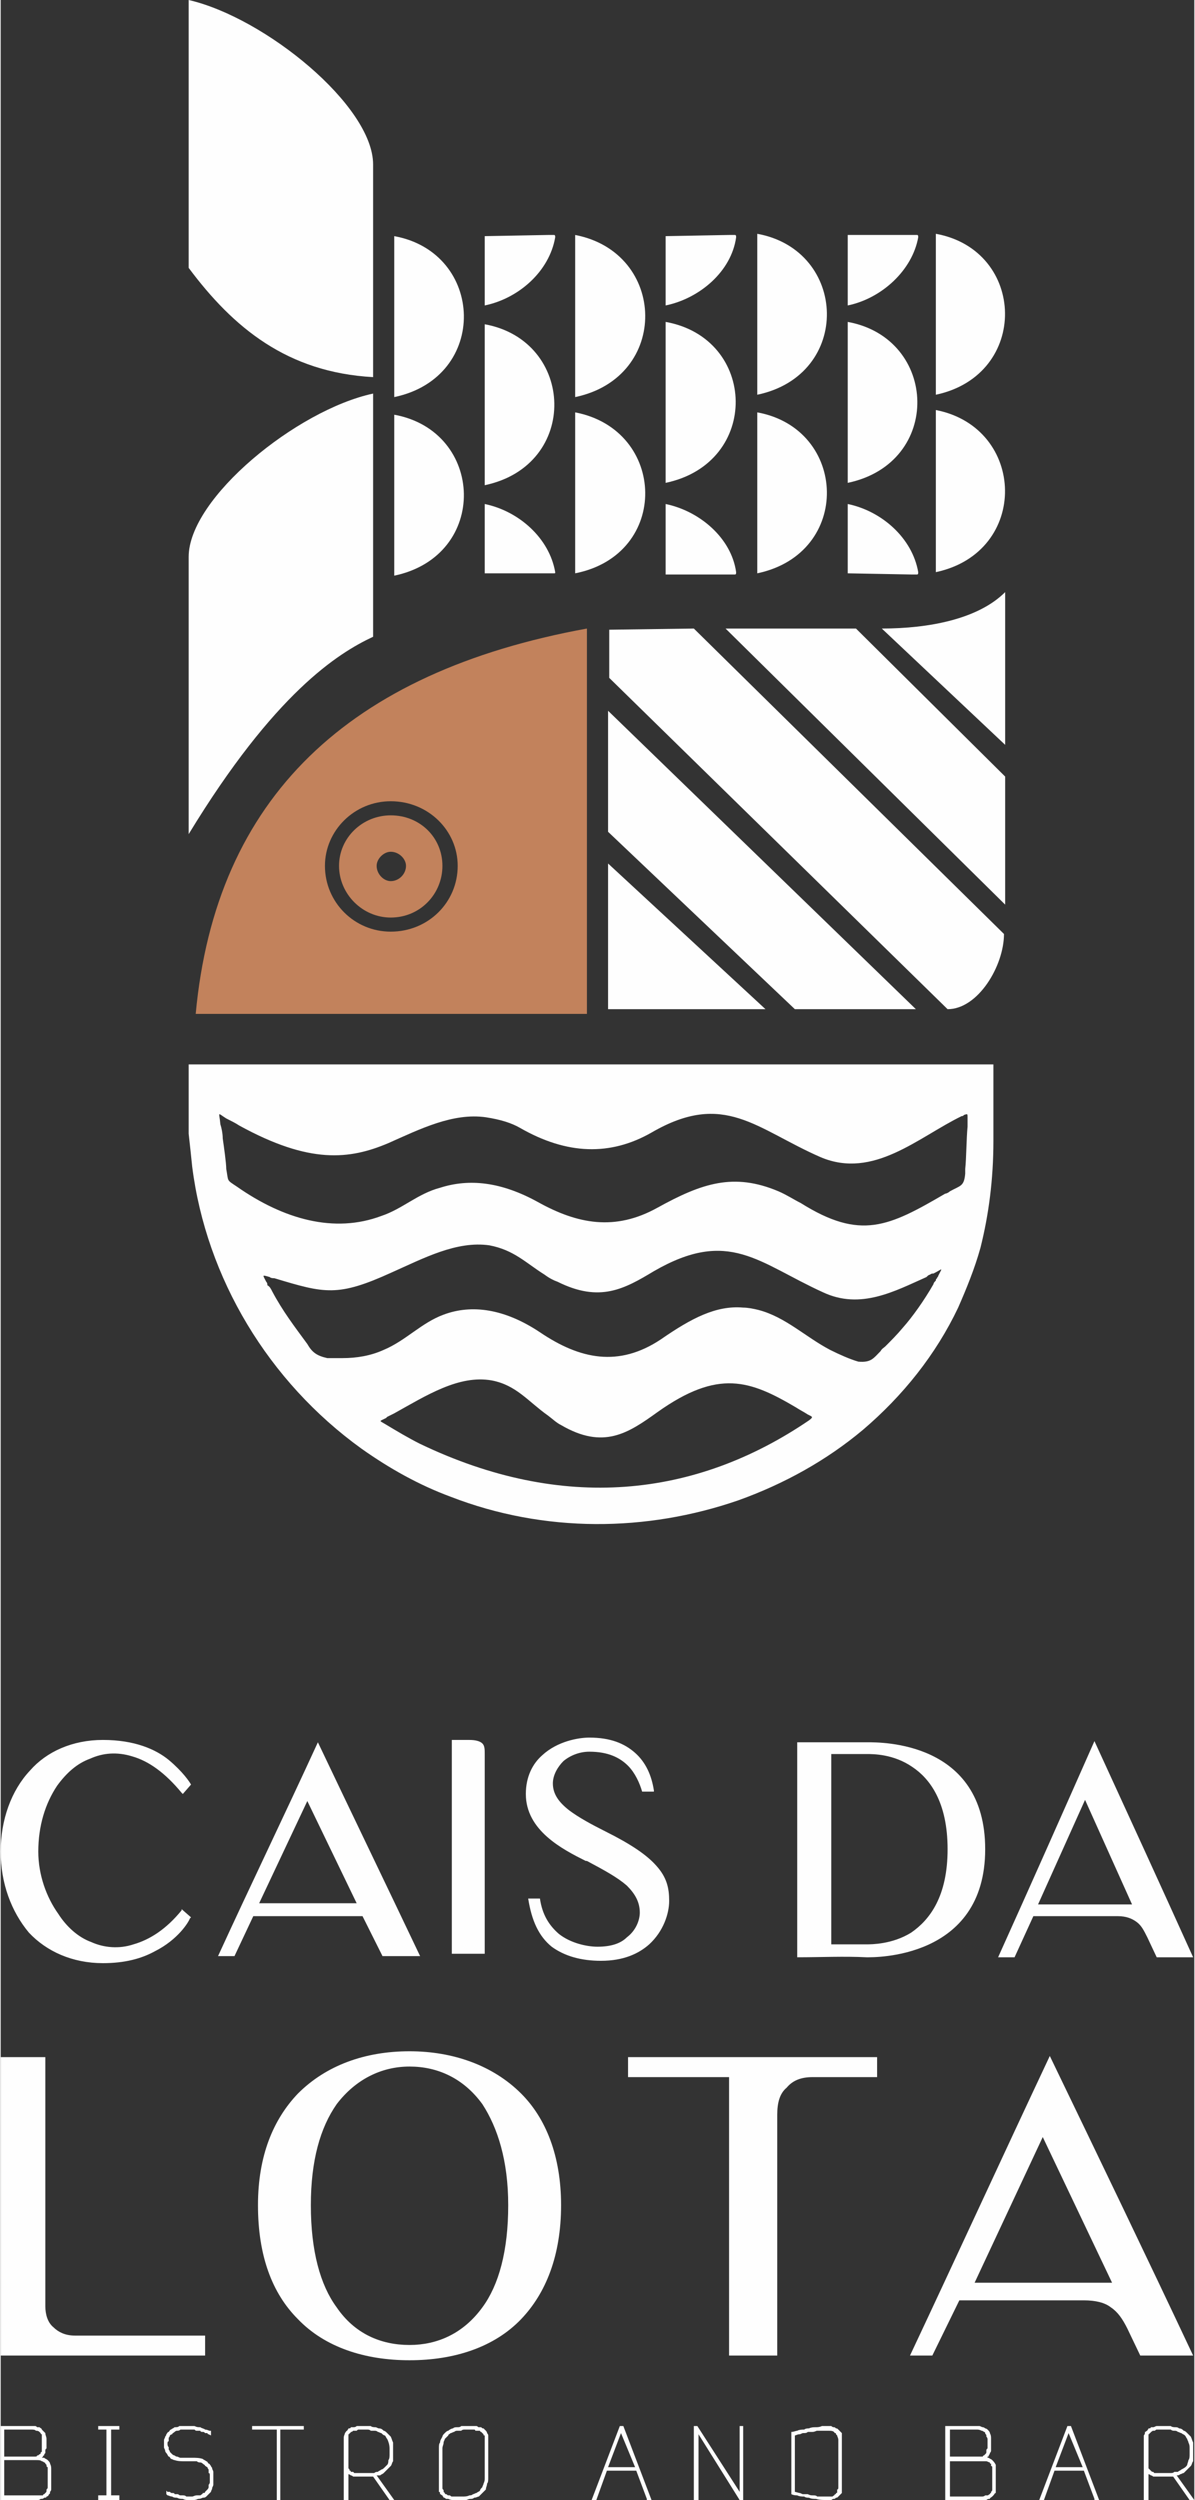 <?xml version="1.0" encoding="UTF-8"?> <svg xmlns="http://www.w3.org/2000/svg" xmlns:xlink="http://www.w3.org/1999/xlink" xmlns:xodm="http://www.corel.com/coreldraw/odm/2003" xml:space="preserve" width="239px" height="500px" version="1.1" shape-rendering="geometricPrecision" text-rendering="geometricPrecision" image-rendering="optimizeQuality" fill-rule="evenodd" clip-rule="evenodd" viewBox="0 0 10.16 21.28"><rect x="0" y="0" width="10.16" height="21.28" fill="#333333" stroke="none"/> <g id="Camada_x0020_1">  <path fill="#C2825C" d="M4.99 5.35c-2.03,0.37 -3.16,1.44 -3.33,3.28l3.33 0 0 -3.28zm-1.67 2.58c0.32,0 0.57,-0.25 0.57,-0.56 0,-0.3 -0.25,-0.55 -0.57,-0.55 -0.31,0 -0.56,0.25 -0.56,0.55 0,0.31 0.25,0.56 0.56,0.56zm0 -0.12c0.25,0 0.44,-0.2 0.44,-0.44 0,-0.24 -0.19,-0.43 -0.44,-0.43 -0.24,0 -0.44,0.19 -0.44,0.43 0,0.24 0.2,0.44 0.44,0.44zm0 -0.31c0.07,0 0.13,-0.06 0.13,-0.13 0,-0.06 -0.06,-0.12 -0.13,-0.12 -0.06,0 -0.12,0.06 -0.12,0.12 0,0.07 0.06,0.13 0.12,0.13z"></path> <path fill="#FEFEFE" d="M5.18 5.36l0.72 -0.01 2.64 2.6c0,0.27 -0.22,0.64 -0.48,0.64l-2.88 -2.82 0 -0.41z"></path> <polygon fill="#FEFEFE" points="7.28,5.35 6.17,5.35 8.55,7.7 8.55,6.61 "></polygon> <polygon fill="#FEFEFE" points="5.17,7.08 5.17,6.05 7.79,8.59 6.76,8.59 "></polygon> <polygon fill="#FEFEFE" points="5.17,8.59 6.51,8.59 5.17,7.35 "></polygon> <path fill="#FEFEFE" d="M8.55 5.04c-0.23,0.23 -0.65,0.31 -1.05,0.31l1.05 0.99 0 -1.3z"></path> <g id="_2676195456288"> <path fill="#FEFEFE" d="M3.17 1.4l0 1.81c-0.73,-0.04 -1.19,-0.42 -1.57,-0.93l0 -2.28c0.65,0.15 1.57,0.9 1.57,1.4z"></path> <path fill="#FEFEFE" d="M1.6 4.74l0 2.36c0.73,-1.2 1.27,-1.54 1.57,-1.68l0 -2.07c-0.65,0.14 -1.57,0.89 -1.57,1.39z"></path> </g> <g id="_2676195456960"> <path fill="#FEFEFE" d="M3.35 3.38l0 -1.37c0.77,0.14 0.81,1.2 0,1.37z"></path> <path fill="#FEFEFE" d="M3.35 4.9l0 -1.37c0.77,0.14 0.81,1.2 0,1.37z"></path> </g> <g id="_2676195457920"> <path fill="#FEFEFE" d="M6.44 3.36l0 -1.37c0.77,0.14 0.81,1.2 0,1.37z"></path> <path fill="#FEFEFE" d="M6.44 4.88l0 -1.37c0.77,0.14 0.81,1.2 0,1.37z"></path> </g> <g id="_2676195469680"> <path fill="#FEFEFE" d="M4.89 3.38l0 -1.38c0.78,0.15 0.81,1.21 0,1.38z"></path> <path fill="#FEFEFE" d="M4.89 4.88l0 -1.37c0.78,0.15 0.81,1.21 0,1.37z"></path> </g> <g id="_2676195473184"> <path fill="#FEFEFE" d="M7.96 3.36l0 -1.37c0.77,0.14 0.8,1.2 0,1.37z"></path> <path fill="#FEFEFE" d="M7.96 4.87l0 -1.38c0.77,0.15 0.8,1.21 0,1.38z"></path> </g> <g id="_2676195471888"> <path fill="#FEFEFE" d="M4.12 4.13l0 -1.37c0.77,0.14 0.81,1.2 0,1.37z"></path> <path fill="#FEFEFE" d="M4.12 2.6l0 -0.53 0 -0.04 0 -0.02 0.54 -0.01 0.05 0c0.01,0 0.01,0.01 0.01,0.02 -0.05,0.29 -0.31,0.52 -0.6,0.58z"></path> <path fill="#FEFEFE" d="M4.12 4.29l0 0.53 0 0.04 0 0.02 0.54 0 0.05 0c0.01,0 0.01,0 0.01,-0.01 -0.05,-0.29 -0.31,-0.52 -0.6,-0.58z"></path> </g> <g id="_2676195473040"> <path fill="#FEFEFE" d="M7.21 4.11l0 -1.37c0.77,0.14 0.81,1.2 0,1.37z"></path> <path fill="#FEFEFE" d="M7.21 2.6l0 -0.54 0 -0.03 0 -0.03 0.54 0 0.05 0c0.01,0 0.01,0.01 0.01,0.02 -0.05,0.28 -0.31,0.52 -0.6,0.58z"></path> <path fill="#FEFEFE" d="M7.21 4.29l0 0.53 0 0.04 0 0.02 0.54 0.01 0.05 0c0.01,0 0.01,-0.01 0.01,-0.02 -0.05,-0.29 -0.31,-0.52 -0.6,-0.58z"></path> </g> <g id="_2676195488928"> <path fill="#FEFEFE" d="M5.66 4.11l0 -1.37c0.78,0.14 0.81,1.2 0,1.37z"></path> <path fill="#FEFEFE" d="M5.66 2.6l0 -0.53 0 -0.04 0 -0.02 0.54 -0.01 0.05 0c0.01,0 0.01,0.01 0.01,0.02 -0.04,0.29 -0.31,0.52 -0.6,0.58z"></path> <path fill="#FEFEFE" d="M5.66 4.29l0 0.54 0 0.03 0 0.03 0.54 0 0.05 0c0.01,0 0.01,-0.01 0.01,-0.02 -0.04,-0.29 -0.31,-0.52 -0.6,-0.58z"></path> </g> <path fill="#FEFEFE" d="M6.45 11.15c-0.04,-0.01 -0.09,-0.02 -0.13,-0.02 -0.23,-0.02 -0.44,0.09 -0.7,0.27 -0.36,0.24 -0.69,0.17 -1.03,-0.06 -0.3,-0.2 -0.58,-0.24 -0.82,-0.15 -0.19,0.07 -0.32,0.22 -0.51,0.3 -0.11,0.05 -0.23,0.07 -0.35,0.07 -0.04,0 -0.08,0 -0.13,0 -0.09,-0.02 -0.13,-0.05 -0.17,-0.12 -0.11,-0.15 -0.21,-0.28 -0.3,-0.45 -0.01,-0.02 -0.02,-0.04 -0.04,-0.05 0,-0.01 0,-0.02 -0.01,-0.03 -0.03,-0.06 -0.04,-0.06 0.03,-0.04 0.01,0.01 0.03,0.01 0.04,0.01 0.43,0.13 0.54,0.16 1,-0.05 0.27,-0.12 0.55,-0.27 0.83,-0.23 0.21,0.04 0.31,0.15 0.47,0.25 0.04,0.03 0.08,0.05 0.11,0.06 0.36,0.18 0.57,0.06 0.82,-0.09 0.64,-0.37 0.89,-0.07 1.44,0.18 0.32,0.15 0.61,-0.01 0.88,-0.13 0.01,-0.01 0.02,-0.02 0.03,-0.02 0.01,-0.01 0.02,-0.01 0.03,-0.01 0.08,-0.04 0.08,-0.06 0.04,0.02 0,0.01 -0.01,0.01 -0.01,0.02 -0.01,0.01 -0.01,0.01 -0.01,0.02 -0.01,0.01 -0.02,0.02 -0.02,0.03 -0.08,0.14 -0.18,0.28 -0.26,0.37 -0.05,0.06 -0.1,0.11 -0.15,0.16 -0.01,0.01 -0.03,0.02 -0.04,0.04 -0.06,0.06 -0.08,0.1 -0.19,0.09 -0.07,-0.02 -0.16,-0.06 -0.24,-0.1 -0.21,-0.11 -0.38,-0.28 -0.61,-0.34zm0.32 0.83c-0.39,-0.23 -0.66,-0.33 -1.18,0.04 -0.25,0.18 -0.46,0.32 -0.82,0.11 -0.04,-0.02 -0.07,-0.05 -0.11,-0.08 -0.17,-0.12 -0.27,-0.26 -0.48,-0.3 -0.28,-0.05 -0.56,0.13 -0.83,0.28 -0.02,0.01 -0.04,0.02 -0.06,0.03 0,0 0,0 -0.01,0.01 -0.06,0.03 -0.06,0.02 -0.01,0.05 0.1,0.06 0.2,0.12 0.3,0.17 1.21,0.58 2.34,0.46 3.31,-0.2 0.04,-0.03 0.03,-0.03 -0.01,-0.05 -0.03,-0.02 -0.07,-0.04 -0.1,-0.06zm-4.76 -1.88c0.4,0.28 0.83,0.4 1.23,0.25 0.18,-0.06 0.31,-0.19 0.5,-0.24 0.25,-0.08 0.52,-0.05 0.83,0.12 0.34,0.19 0.66,0.25 1.02,0.05 0.38,-0.21 0.65,-0.3 1.03,-0.14 0.07,0.03 0.13,0.07 0.19,0.1 0.51,0.32 0.75,0.2 1.23,-0.08 0.01,0 0.03,-0.01 0.04,-0.02 0.09,-0.05 0.12,-0.04 0.13,-0.15 0,-0.02 0,-0.03 0,-0.04 0.01,-0.09 0.01,-0.26 0.02,-0.36 0,-0.02 0,-0.04 0,-0.06 0,0 0,-0.01 0,-0.02 0,-0.03 0,-0.03 -0.03,-0.02 -0.01,0.01 -0.01,0.01 -0.02,0.01 -0.37,0.18 -0.75,0.54 -1.2,0.35 -0.55,-0.24 -0.82,-0.57 -1.44,-0.21 -0.35,0.2 -0.72,0.19 -1.12,-0.04 -0.07,-0.04 -0.16,-0.07 -0.29,-0.09 -0.28,-0.04 -0.56,0.1 -0.83,0.22 -0.33,0.14 -0.67,0.18 -1.27,-0.15 -0.03,-0.02 -0.07,-0.04 -0.11,-0.06 -0.08,-0.05 -0.06,-0.06 -0.05,0.05 0.01,0.03 0.02,0.08 0.02,0.12 0.01,0.07 0.03,0.21 0.03,0.26 0.02,0.11 0,0.09 0.09,0.15zm6.44 -1.04l0 0.65c0,0.33 -0.04,0.63 -0.11,0.91 -0.05,0.18 -0.12,0.35 -0.19,0.51 -0.19,0.4 -0.47,0.75 -0.81,1.04 -0.31,0.26 -0.67,0.46 -1.06,0.6 -0.78,0.27 -1.65,0.28 -2.45,-0.03 -0.27,-0.1 -0.52,-0.24 -0.76,-0.41 -0.79,-0.57 -1.32,-1.45 -1.44,-2.4 -0.01,-0.1 -0.02,-0.19 -0.03,-0.28 0,-0.16 0,-0.32 0,-0.48l0 -0.11c2.02,0 4.58,0 6.85,0z"></path> <path fill="#FEFEFE" fill-rule="nonzero" d="M8.79 16.31l-0.16 0.35 -0.14 0c0.28,-0.62 0.55,-1.23 0.82,-1.84 0.28,0.61 0.56,1.22 0.84,1.84l-0.31 0 -0.08 -0.17c-0.03,-0.06 -0.05,-0.1 -0.09,-0.13 -0.04,-0.03 -0.09,-0.05 -0.16,-0.05l-0.72 0zm-7.66 0.24c0.14,-0.04 0.28,-0.13 0.41,-0.29l0 -0.01 0.08 0.07 -0.01 0.01c-0.01,0.03 -0.1,0.18 -0.3,0.28 -0.11,0.06 -0.25,0.1 -0.44,0.1 -0.26,0 -0.48,-0.1 -0.63,-0.26 -0.15,-0.18 -0.24,-0.42 -0.24,-0.69 0,-0.27 0.09,-0.52 0.25,-0.69 0.14,-0.16 0.36,-0.26 0.62,-0.26 0.27,0 0.45,0.08 0.56,0.17 0.12,0.1 0.18,0.19 0.19,0.21l0 0 -0.07 0.08 -0.01 -0.01c-0.14,-0.17 -0.28,-0.27 -0.42,-0.31 -0.13,-0.04 -0.25,-0.03 -0.36,0.02 -0.11,0.04 -0.2,0.12 -0.28,0.23 -0.1,0.15 -0.16,0.34 -0.16,0.56 0,0.2 0.07,0.39 0.17,0.53 0.07,0.11 0.17,0.2 0.28,0.24 0.11,0.05 0.24,0.06 0.36,0.02zm2.98 0.08l-0.27 0 0 -1.82 0.15 0c0.05,0 0.09,0.01 0.11,0.03 0.02,0.02 0.02,0.05 0.02,0.09l0 1.7 -0.01 0zm1.58 -0.45c0,0.11 -0.05,0.26 -0.17,0.37 -0.09,0.08 -0.22,0.14 -0.41,0.14 -0.17,0 -0.31,-0.04 -0.42,-0.12 -0.11,-0.09 -0.17,-0.22 -0.2,-0.41l0 0 0.1 0 0 0c0.02,0.14 0.08,0.23 0.16,0.3 0.1,0.08 0.24,0.11 0.33,0.11 0.12,0 0.2,-0.03 0.25,-0.08 0.08,-0.06 0.11,-0.15 0.11,-0.21 0,-0.09 -0.04,-0.16 -0.11,-0.23 -0.08,-0.07 -0.19,-0.13 -0.34,-0.21l-0.01 0c-0.2,-0.1 -0.51,-0.26 -0.51,-0.57 0,-0.15 0.06,-0.26 0.14,-0.33 0.13,-0.12 0.31,-0.15 0.4,-0.15 0.18,0 0.3,0.05 0.39,0.13 0.09,0.08 0.14,0.19 0.16,0.32l0 0.01 -0.1 0 0 0c-0.02,-0.07 -0.06,-0.16 -0.12,-0.22 -0.07,-0.07 -0.17,-0.12 -0.33,-0.12 -0.08,0 -0.16,0.03 -0.22,0.08 -0.05,0.05 -0.09,0.12 -0.09,0.19 0,0.09 0.05,0.16 0.14,0.23 0.08,0.06 0.19,0.12 0.31,0.18 0.22,0.11 0.35,0.2 0.43,0.29 0.09,0.1 0.11,0.19 0.11,0.3zm-3.54 0.13l-0.16 0.34 -0.14 0c0.28,-0.61 0.57,-1.21 0.85,-1.82 0.29,0.61 0.58,1.21 0.87,1.82l-0.32 0 -0.17 -0.34 -0.93 0zm0.88 -0.11l-0.42 -0.87 -0.41 0.87 0.83 0zm5.35 -0.46c0,0.94 -0.95,0.92 -1.01,0.92 -0.19,-0.01 -0.39,0 -0.59,0l0 -1.83c0.2,0 0.4,0 0.6,0 0.11,0 1,-0.01 1,0.91zm1.25 0.47l-0.4 -0.89 -0.4 0.89 0.8 0zm-1.57 -0.47c0,-0.4 -0.15,-0.6 -0.3,-0.7 -0.16,-0.11 -0.33,-0.11 -0.39,-0.11l-0.3 0 0 1.62 0.3 0c0.04,0 0.22,0 0.38,-0.1 0.16,-0.11 0.31,-0.31 0.31,-0.71z"></path> <path fill="#FEFEFE" fill-rule="nonzero" d="M0.63 19.88l1.11 0 0 0.17 -1.74 0 0 -2.54 0.38 0 0 2.12c0,0.07 0.02,0.14 0.07,0.18 0.04,0.04 0.1,0.07 0.18,0.07zm4.72 -2.37l2.11 0 0 0.17 -0.55 0c-0.1,0 -0.17,0.03 -0.22,0.09 -0.06,0.05 -0.08,0.13 -0.08,0.23l0 2.05 -0.41 0 0 -2.37 -0.86 0 0 -0.17 0.01 0zm-2.82 0.31c0.24,-0.24 0.57,-0.36 0.95,-0.36 0.37,0 0.71,0.12 0.95,0.36 0.21,0.21 0.34,0.53 0.34,0.95 0,0.43 -0.13,0.75 -0.34,0.97 -0.23,0.24 -0.57,0.35 -0.95,0.35 -0.38,0 -0.72,-0.11 -0.95,-0.35 -0.22,-0.22 -0.34,-0.54 -0.34,-0.97 0,-0.42 0.13,-0.73 0.34,-0.95zm0.33 1.82c0.15,0.22 0.37,0.32 0.62,0.32 0.24,0 0.46,-0.1 0.62,-0.32 0.14,-0.19 0.22,-0.48 0.22,-0.87 0,-0.38 -0.09,-0.66 -0.22,-0.86 -0.16,-0.22 -0.38,-0.32 -0.62,-0.32 -0.24,0 -0.46,0.11 -0.62,0.32 -0.14,0.2 -0.22,0.48 -0.22,0.86 0,0.39 0.08,0.68 0.22,0.87zm5.3 -0.06l-0.23 0.47 -0.19 0c0.4,-0.85 0.79,-1.7 1.19,-2.55 0.41,0.85 0.82,1.7 1.22,2.55 -0.15,0 -0.3,0 -0.45,0l-0.11 -0.23c-0.04,-0.08 -0.08,-0.14 -0.14,-0.18 -0.05,-0.04 -0.13,-0.06 -0.23,-0.06l-1.06 0zm1.3 -0.15l-0.59 -1.24 -0.58 1.24 1.17 0z"></path> <path fill="#FEFEFE" fill-rule="nonzero" d="M3.26 20.69c0.01,0 0.02,0.01 0.03,0.02 0.01,0.01 0.02,0.02 0.03,0.03 0.01,0.02 0.01,0.03 0.02,0.05 0,0.01 0,0.03 0,0.05l0 0.05c0,0.02 0,0.04 0,0.06 -0.01,0.01 -0.01,0.03 -0.02,0.04 -0.01,0.01 -0.02,0.02 -0.03,0.03 -0.01,0.01 -0.02,0.02 -0.03,0.03 -0.01,0.01 -0.02,0.01 -0.03,0.02 -0.01,0 -0.02,0 -0.03,0l0.15 0.21 -0.04 0 -0.14 -0.2 -0.01 0 -0.01 0 -0.02 0 -0.01 0 -0.07 0c-0.02,0 -0.03,0 -0.05,0 0,0 -0.01,-0.01 -0.02,-0.01 0,0 -0.01,-0.01 -0.02,-0.01 0,0 0,0 0,0l0 0.22 -0.04 0 0 -0.53c0,-0.02 0.01,-0.03 0.01,-0.04 0.01,-0.01 0.01,-0.02 0.02,-0.02 0,-0.01 0.01,-0.01 0.01,-0.02 0.01,0 0.02,0 0.02,-0.01 0.01,0 0.02,0 0.02,0 0.01,0 0.02,0 0.03,-0.01 0,0 0.01,0 0.02,0l0.07 0c0.01,0 0.02,0 0.03,0 0.01,0.01 0.03,0.01 0.04,0.01 0.01,0 0.02,0.01 0.03,0.01 0.02,0 0.03,0.01 0.04,0.02zm0.47 0.15c0,-0.02 0,-0.04 0.01,-0.05 0,-0.02 0.01,-0.03 0.02,-0.05 0,-0.01 0.01,-0.02 0.02,-0.03 0.01,-0.01 0.02,-0.02 0.03,-0.02l0 0c0.01,-0.01 0.03,-0.02 0.04,-0.02 0.01,-0.01 0.02,-0.01 0.04,-0.01 0.01,0 0.02,0 0.03,-0.01 0.01,0 0.02,0 0.03,0l0.08 0c0,0 0.01,0 0.02,0 0.01,0 0.01,0.01 0.02,0.01 0.01,0 0.01,0 0.02,0 0.01,0.01 0.01,0.01 0.02,0.01 0.01,0.01 0.01,0.01 0.02,0.02 0,0 0.01,0.01 0.01,0.02 0,0 0.01,0.01 0.01,0.02 0,0 0,0.01 0,0.02l0 0.34c0,0.02 0,0.04 -0.01,0.05 0,0.02 -0.01,0.03 -0.01,0.05 -0.01,0.01 -0.02,0.02 -0.03,0.03 -0.01,0.01 -0.02,0.02 -0.03,0.03l0 0c-0.01,0 -0.02,0.01 -0.04,0.01 -0.01,0.01 -0.02,0.01 -0.03,0.01 -0.02,0 -0.03,0.01 -0.04,0.01 -0.01,0 -0.02,0 -0.03,0l-0.07 0c-0.02,0 -0.03,0 -0.05,-0.01 0,0 -0.01,0 -0.02,0 -0.01,-0.01 -0.01,-0.01 -0.02,-0.01 0,-0.01 -0.01,-0.01 -0.01,-0.02 -0.01,0 -0.01,-0.01 -0.02,-0.01 0,-0.01 0,-0.02 -0.01,-0.02 0,-0.01 0,-0.02 0,-0.03l0 -0.34zm0.03 0.34c0,0.01 0.01,0.01 0.01,0.02 0,0 0,0.01 0,0.01 0,0 0.01,0.01 0.01,0.01 0,0.01 0.01,0.01 0.01,0.01 0.01,0 0.01,0.01 0.02,0.01 0,0 0.01,0 0.01,0 0.01,0 0.01,0.01 0.02,0.01 0,0 0.01,0 0.02,0l0.07 0c0.02,0 0.04,0 0.06,-0.01 0.01,0 0.02,0 0.03,-0.01 0.01,0 0.02,-0.01 0.03,-0.01 0.01,-0.01 0.02,-0.01 0.03,-0.02 0,-0.01 0.01,-0.02 0.02,-0.03 0,-0.01 0.01,-0.02 0.01,-0.03 0.01,-0.02 0.01,-0.03 0.01,-0.05l0 -0.34c0,-0.01 0,-0.01 0,-0.02 -0.01,0 -0.01,0 -0.01,-0.01 0,0 -0.01,-0.01 -0.01,-0.01 0,0 -0.01,-0.01 -0.01,-0.01 0,0 -0.01,0 -0.01,-0.01 -0.01,0 -0.01,0 -0.02,0 0,0 -0.01,0 -0.02,0 0,-0.01 -0.01,-0.01 -0.01,-0.01l-0.08 0c-0.01,0 -0.02,0 -0.03,0.01 -0.01,0 -0.02,0 -0.03,0 -0.01,0 -0.02,0 -0.03,0.01 -0.01,0 -0.02,0.01 -0.03,0.01l0 0c-0.01,0.01 -0.02,0.01 -0.02,0.02 -0.01,0.01 -0.02,0.02 -0.03,0.03 0,0.01 -0.01,0.02 -0.01,0.03 0,0.02 -0.01,0.03 -0.01,0.05l0 0.34zm-3.33 -0.02c0,0 0,0.01 0,0.02 0,0 0,0.01 0,0.01 0,0.01 -0.01,0.02 -0.01,0.02 0,0.01 0,0.02 -0.01,0.02 0,0.01 -0.01,0.02 -0.02,0.02 0,0.01 -0.01,0.01 -0.02,0.01 -0.01,0.01 -0.01,0.01 -0.03,0.01 -0.01,0.01 -0.02,0.01 -0.03,0.01l-0.31 0 0 -0.63 0.26 0c0.01,0 0.02,0 0.03,0 0.01,0 0.01,0 0.02,0.01 0.01,0 0.02,0 0.02,0 0.01,0.01 0.02,0.01 0.02,0.02 0.01,0.01 0.02,0.02 0.03,0.03 0,0.02 0.01,0.03 0.01,0.05 0,0.02 0,0.05 0,0.07 0,0 0,0.01 0,0.01 -0.01,0.01 -0.01,0.01 -0.01,0.02 0,0.01 0,0.02 0,0.02 -0.01,0.01 -0.01,0.01 -0.01,0.02l0 0c-0.01,0 -0.01,0.01 -0.01,0.01 0,0 0,0 -0.01,0.01l0 0c0.01,0 0.01,0 0.02,0 0.01,0.01 0.02,0.01 0.03,0.02l0 0c0.01,0.01 0.02,0.02 0.02,0.03 0.01,0.02 0.01,0.03 0.01,0.05l0 0.14zm-0.03 -0.14c0,0 0,-0.01 0,-0.02 -0.01,0 -0.01,-0.01 -0.01,-0.02 0,0 0,0 -0.01,-0.01 0,0 0,-0.01 -0.01,-0.01 0,0 -0.01,-0.01 -0.02,-0.01 -0.01,-0.01 -0.03,-0.01 -0.04,-0.01l-0.28 0 0 0.3 0.28 0c0.01,0 0.02,0 0.03,0 0.01,0 0.01,0 0.02,0 0,-0.01 0.01,-0.01 0.01,-0.01 0.01,-0.01 0.01,-0.01 0.01,-0.01l0 0c0.01,-0.01 0.01,-0.01 0.01,-0.02 0,0 0,-0.01 0,-0.01 0.01,-0.01 0.01,-0.01 0.01,-0.02 0,0 0,-0.01 0,-0.01l0 -0.14zm-0.37 -0.34l0 0.23 0.23 0c0.01,0 0.02,0 0.03,0 0.01,0 0.02,0 0.02,-0.01 0.01,0 0.01,0 0.02,-0.01 0,0 0.01,0 0.01,-0.01 0,0 0,-0.01 0.01,-0.01 0,0 0,-0.01 0,-0.01 0,-0.01 0,-0.01 0,-0.02 0,0 0,-0.01 0,-0.01l0 -0.07c0,-0.01 0,-0.01 0,-0.02 0,-0.01 0,-0.01 0,-0.02 -0.01,0 -0.01,-0.01 -0.01,-0.01 0,0 -0.01,-0.01 -0.01,-0.01 -0.01,-0.01 -0.02,-0.01 -0.03,-0.01 -0.01,-0.01 -0.02,-0.01 -0.04,-0.01l-0.23 0zm0.97 0l-0.06 0 0 0.56 0.07 0 0 0.04 -0.18 0 0 -0.04 0.07 0 0 -0.56 -0.07 0 0 -0.03 0.18 0 0 0.03 -0.01 0zm0.81 0.45c0,0.01 0,0.02 0,0.02 0,0.01 -0.01,0.02 -0.01,0.03 0,0.01 -0.01,0.02 -0.01,0.03 -0.01,0.01 -0.01,0.01 -0.02,0.02 -0.01,0.01 -0.01,0.01 -0.02,0.02 -0.01,0.01 -0.02,0.01 -0.03,0.01 -0.02,0.01 -0.03,0.01 -0.04,0.01 -0.02,0.01 -0.03,0.01 -0.05,0.01l-0.03 0c-0.02,0 -0.03,0 -0.05,-0.01 -0.02,0 -0.03,0 -0.05,-0.01 -0.01,0 -0.03,0 -0.04,-0.01 -0.02,0 -0.03,-0.01 -0.04,-0.01l-0.01 -0.01 0 -0.03 0.01 0.01c0.01,0 0.02,0 0.02,0 0.01,0.01 0.01,0.01 0.02,0.01 0.01,0 0.02,0 0.02,0.01 0.01,0 0.02,0 0.03,0 0,0 0.01,0.01 0.02,0.01 0.01,0 0.01,0 0.02,0 0.01,0 0.02,0 0.03,0.01 0,0 0.01,0 0.02,0l0.03 0c0.01,0 0.02,-0.01 0.04,-0.01 0.01,0 0.02,0 0.03,0 0.01,-0.01 0.02,-0.01 0.02,-0.02 0.01,0 0.02,0 0.02,-0.01 0.01,-0.01 0.01,-0.01 0.02,-0.02 0,0 0.01,-0.01 0.01,-0.02 0,0 0,-0.01 0,-0.02 0.01,-0.01 0.01,-0.02 0.01,-0.02l0 -0.06c0,-0.01 0,-0.02 -0.01,-0.02 0,-0.01 0,-0.02 0,-0.03 0,0 -0.01,-0.01 -0.01,-0.02 -0.01,0 -0.01,-0.01 -0.02,-0.01 0,-0.01 -0.01,-0.01 -0.02,-0.02 0,0 -0.01,-0.01 -0.02,-0.01 -0.01,0 -0.02,0 -0.03,-0.01 -0.02,0 -0.03,0 -0.04,0l-0.06 0c-0.03,0 -0.06,0 -0.09,-0.01 -0.01,0 -0.02,-0.01 -0.03,-0.01 -0.01,-0.01 -0.01,-0.02 -0.02,-0.02 -0.01,-0.01 -0.01,-0.02 -0.02,-0.03 0,0 -0.01,-0.01 -0.01,-0.02 0,-0.01 -0.01,-0.02 -0.01,-0.03 0,-0.01 0,-0.02 0,-0.03 0,-0.01 0,-0.02 0,-0.03 0,-0.01 0.01,-0.02 0.01,-0.03 0,0 0.01,-0.01 0.01,-0.02 0.01,-0.01 0.01,-0.02 0.02,-0.02 0.01,-0.01 0.01,-0.02 0.02,-0.02 0.01,-0.01 0.02,-0.01 0.03,-0.02 0.02,0 0.03,0 0.04,-0.01 0.02,0 0.03,0 0.05,0l0.03 0c0.02,0 0.03,0 0.05,0 0.02,0.01 0.03,0.01 0.05,0.01 0.01,0.01 0.03,0.01 0.04,0.02 0.02,0 0.03,0.01 0.04,0.01l0.01 0 0 0.04 -0.02 -0.01c0,0 -0.01,0 -0.01,-0.01 -0.01,0 -0.01,0 -0.02,0 -0.01,-0.01 -0.01,-0.01 -0.02,-0.01 -0.01,0 -0.02,0 -0.02,-0.01 -0.01,0 -0.02,0 -0.03,0 -0.01,0 -0.01,0 -0.02,-0.01 -0.01,0 -0.02,0 -0.03,0 0,0 -0.01,0 -0.02,0l-0.03 0c-0.01,0 -0.02,0 -0.04,0 -0.01,0.01 -0.02,0.01 -0.03,0.01 -0.01,0 -0.02,0.01 -0.02,0.01 -0.01,0.01 -0.02,0.01 -0.02,0.02 -0.01,0 -0.02,0.01 -0.02,0.01 0,0.01 -0.01,0.02 -0.01,0.02 0,0.01 0,0.02 0,0.03 -0.01,0 -0.01,0.01 -0.01,0.02 0,0.01 0,0.02 0.01,0.03 0,0 0,0.01 0,0.02 0,0 0.01,0.01 0.01,0.02 0,0 0.01,0.01 0.02,0.02 0,0 0.01,0.01 0.02,0.01 0,0 0.01,0.01 0.02,0.01 0.01,0 0.02,0.01 0.03,0.01 0.02,0 0.03,0 0.04,0l0.06 0c0.03,0 0.06,0 0.09,0.01 0.01,0.01 0.02,0.01 0.03,0.02 0.01,0 0.01,0.01 0.02,0.02 0.01,0 0.01,0.01 0.02,0.02 0,0.01 0.01,0.01 0.01,0.02 0,0.01 0.01,0.02 0.01,0.03 0,0.01 0,0.02 0,0.03l0 0.06zm0.57 -0.45l0 0.6 -0.03 0 0 -0.6 -0.21 0 0 -0.03 0.44 0 0 0.03 -0.2 0zm0.93 0.16c0,-0.03 -0.01,-0.06 -0.02,-0.08 -0.01,-0.01 -0.01,-0.02 -0.02,-0.03 -0.01,0 -0.02,-0.01 -0.03,-0.02 -0.01,0 -0.02,-0.01 -0.03,-0.01 -0.01,-0.01 -0.02,-0.01 -0.03,-0.01 -0.01,0 -0.02,0 -0.03,0 -0.01,-0.01 -0.02,-0.01 -0.03,-0.01l-0.07 0c-0.01,0 -0.01,0 -0.02,0.01 -0.01,0 -0.01,0 -0.02,0 0,0 -0.01,0 -0.01,0 -0.01,0.01 -0.01,0.01 -0.02,0.01 0,0 0,0.01 -0.01,0.01 0,0 0,0.01 -0.01,0.01 0,0.01 0,0.01 0,0.01 0,0.01 0,0.01 0,0.02l0 0.23c0,0.01 0,0.02 0,0.02 0,0.01 0,0.01 0,0.01 0.01,0.01 0.01,0.01 0.01,0.02 0.01,0 0.01,0 0.01,0.01 0.01,0 0.01,0 0.02,0 0,0 0.01,0.01 0.01,0.01 0.01,0 0.01,0 0.02,0 0.01,0 0.01,0 0.02,0l0.07 0c0.01,0 0.02,0 0.03,0 0.01,0 0.02,0 0.03,0 0.01,-0.01 0.02,-0.01 0.03,-0.01 0.01,-0.01 0.02,-0.01 0.03,-0.02 0.01,0 0.02,-0.01 0.03,-0.02 0.01,-0.01 0.01,-0.01 0.02,-0.02 0.01,-0.01 0.01,-0.03 0.01,-0.04 0.01,-0.01 0.01,-0.03 0.01,-0.05l0 -0.05z"></path> <path fill="#FEFEFE" fill-rule="nonzero" d="M6.32 20.66l0 0.62 -0.03 0 -0.35 -0.56 0 0.56 -0.04 0 0 -0.63 0.03 0 0.36 0.56 0 -0.56 0.03 0 0 0.01zm0.81 0.11c0,-0.02 -0.01,-0.03 -0.01,-0.04 0,0 -0.01,-0.01 -0.01,-0.01 0,-0.01 0,-0.01 -0.01,-0.01 -0.01,-0.02 -0.03,-0.02 -0.06,-0.02 -0.02,0 -0.03,0 -0.04,0 -0.02,0 -0.03,0 -0.05,0 -0.01,0 -0.02,0.01 -0.04,0.01 -0.01,0 -0.02,0 -0.04,0 -0.01,0.01 -0.02,0.01 -0.04,0.01 -0.01,0 -0.02,0.01 -0.03,0.01 -0.02,0 -0.03,0.01 -0.04,0.01l0 0.48 0.04 0.01c0.01,0 0.02,0.01 0.03,0.01 0.02,0 0.03,0 0.04,0 0.02,0.01 0.03,0.01 0.04,0.01 0.02,0 0.03,0 0.04,0.01 0.02,0 0.03,0 0.05,0 0.01,0 0.02,0 0.04,0 0.01,0 0.03,0 0.04,0 0.01,-0.01 0.02,-0.01 0.02,-0.02 0.01,0 0.01,0 0.01,-0.01 0.01,0 0.01,0 0.01,-0.01 0,0 0,-0.01 0,-0.02 0.01,0 0.01,-0.01 0.01,-0.02l0 -0.4zm0 -0.09c0.01,0.01 0.02,0.02 0.03,0.03 0,0.02 0,0.03 0,0.05l0 0.41c0,0.02 0,0.03 0,0.05 -0.01,0.01 -0.02,0.02 -0.03,0.03 -0.01,0.01 -0.01,0.01 -0.02,0.01 -0.01,0.01 -0.01,0.01 -0.02,0.01 -0.01,0 -0.02,0.01 -0.02,0.01 -0.01,0 -0.02,0 -0.03,0 -0.03,0 -0.07,0 -0.1,-0.01 -0.02,0 -0.04,0 -0.06,-0.01 -0.01,0 -0.03,0 -0.04,-0.01 -0.02,0 -0.04,0 -0.06,-0.01 -0.01,0 -0.03,0 -0.05,-0.01l0 0 0 -0.53 0 0c0.02,0 0.04,-0.01 0.05,-0.01 0.02,-0.01 0.04,-0.01 0.06,-0.01 0.01,-0.01 0.03,-0.01 0.04,-0.01 0.02,-0.01 0.04,-0.01 0.06,-0.01 0.01,0 0.03,0 0.05,-0.01 0.02,0 0.03,0 0.05,0 0.01,0 0.02,0 0.03,0 0,0 0.01,0.01 0.02,0.01 0.01,0 0.01,0 0.02,0.01 0.01,0 0.01,0 0.02,0.01zm-1.63 0.59l-0.09 -0.24 -0.25 0 -0.09 0.25 -0.04 0c0.08,-0.21 0.16,-0.42 0.24,-0.63l0.03 0c0.08,0.21 0.16,0.42 0.24,0.63l-0.04 0 0 -0.01zm-0.33 -0.27l0.23 0 -0.12 -0.29 -0.11 0.29z"></path> <path fill="#FEFEFE" fill-rule="nonzero" d="M8.43 20.83c0,0 0,0.01 0,0.02 0,0 0,0.01 0,0.01 0,0.01 -0.01,0.02 -0.01,0.02 0,0.01 -0.01,0.02 -0.01,0.02l0 0c0,0.01 0,0.01 -0.01,0.01 0,0 0,0.01 0,0.01l0 0c0,0 0.01,0 0.01,0 0.01,0.01 0.02,0.01 0.03,0.02l0 0c0.01,0.01 0.02,0.02 0.03,0.04 0,0.01 0,0.03 0,0.05l0 0.13c0,0.01 0,0.01 0,0.02 0,0 0,0.01 0,0.02 0,0 0,0.01 0,0.02 -0.01,0 -0.01,0.01 -0.02,0.02 0,0 -0.01,0.01 -0.01,0.01 -0.01,0.01 -0.02,0.01 -0.02,0.02 -0.01,0 -0.02,0 -0.03,0.01 -0.01,0 -0.02,0 -0.04,0l-0.31 0 0 -0.63 0.27 0c0.01,0 0.01,0 0.02,0 0.01,0 0.02,0.01 0.03,0.01 0,0 0.01,0 0.02,0.01 0,0 0.01,0 0.02,0.01 0.01,0.01 0.02,0.02 0.02,0.03 0.01,0.02 0.01,0.03 0.01,0.05 0,0.02 0,0.05 0,0.07zm1.64 -0.14c0.01,0 0.02,0.01 0.03,0.02 0.01,0.01 0.02,0.02 0.03,0.03 0.01,0.02 0.01,0.03 0.02,0.05 0,0.01 0,0.03 0,0.05l0 0.05c0,0.02 0,0.04 0,0.06 -0.01,0.01 -0.01,0.03 -0.02,0.04 -0.01,0.01 -0.02,0.02 -0.03,0.03 -0.01,0.01 -0.02,0.02 -0.03,0.03 -0.01,0 -0.02,0.01 -0.03,0.01 -0.01,0.01 -0.02,0.01 -0.03,0.01l0.15 0.21 -0.04 0 -0.14 -0.2 -0.01 0 -0.01 0 -0.02 0 -0.01 0 -0.07 0c-0.01,0 -0.02,0 -0.02,0 -0.01,0 -0.02,0 -0.03,0 0,0 -0.01,-0.01 -0.02,-0.01 0,0 -0.01,-0.01 -0.02,-0.01 0,0 0,0 0,-0.01l0 0.23 -0.04 0 0 -0.53c0,-0.01 0,-0.02 0,-0.02 0.01,-0.01 0.01,-0.02 0.01,-0.03 0.01,0 0.01,-0.01 0.02,-0.01 0,-0.01 0.01,-0.01 0.01,-0.02 0.01,0 0.02,0 0.02,-0.01 0.01,0 0.02,0 0.02,0 0.01,0 0.02,-0.01 0.03,-0.01 0,0 0.01,0 0.02,0l0.07 0c0.01,0 0.02,0 0.03,0 0.01,0.01 0.03,0.01 0.04,0.01 0.01,0 0.02,0 0.03,0.01 0.02,0 0.03,0.01 0.04,0.02zm0.05 0.15c0,-0.02 0,-0.03 -0.01,-0.05 0,-0.01 -0.01,-0.02 -0.01,-0.03 -0.01,-0.01 -0.01,-0.02 -0.02,-0.03 -0.01,-0.01 -0.02,-0.01 -0.03,-0.02 -0.01,0 -0.02,-0.01 -0.03,-0.01 -0.01,-0.01 -0.02,-0.01 -0.03,-0.01 -0.01,0 -0.02,0 -0.03,-0.01 -0.01,0 -0.02,0 -0.03,0l-0.07 0c-0.01,0 -0.01,0 -0.02,0 -0.01,0 -0.01,0.01 -0.02,0.01 0,0 -0.01,0 -0.01,0 -0.01,0 -0.01,0.01 -0.02,0.01 0,0 0,0.01 -0.01,0.01 0,0 0,0.01 -0.01,0.01 0,0 0,0.01 0,0.01 0,0.01 0,0.01 0,0.02l0 0.23c0,0.01 0,0.02 0,0.02 0,0.01 0,0.01 0,0.01 0.01,0.01 0.01,0.01 0.01,0.01 0.01,0.01 0.01,0.01 0.01,0.01 0.01,0.01 0.01,0.01 0.02,0.01 0,0 0.01,0.01 0.01,0.01 0.01,0 0.01,0 0.02,0 0.01,0 0.01,0 0.02,0l0.07 0c0.01,0 0.02,0 0.03,0 0.01,0 0.02,0 0.03,-0.01 0.01,0 0.02,0 0.03,0 0.01,-0.01 0.02,-0.01 0.03,-0.02 0.02,-0.01 0.04,-0.02 0.05,-0.04 0,-0.01 0.01,-0.03 0.01,-0.04 0.01,-0.01 0.01,-0.03 0.01,-0.05l0 -0.05zm-0.81 0.43l-0.09 -0.24 -0.25 0 -0.09 0.25 -0.04 0c0.08,-0.21 0.16,-0.42 0.24,-0.63l0.03 0c0.08,0.21 0.16,0.42 0.24,0.63l-0.04 0 0 -0.01zm-0.33 -0.27l0.23 0 -0.12 -0.29 -0.11 0.29zm-0.54 0.03c0,-0.01 0,-0.02 0,-0.03 0,0 0,-0.01 -0.01,-0.01 0,-0.01 0,-0.01 0,-0.02 -0.01,0 -0.01,0 -0.01,-0.01 -0.01,0 -0.02,-0.01 -0.03,-0.01 -0.01,0 -0.02,0 -0.04,0l-0.27 0 0 0.3 0.27 0c0.01,0 0.02,0 0.03,-0.01 0.01,0 0.02,0 0.02,0 0.01,0 0.01,-0.01 0.02,-0.01 0,0 0,-0.01 0.01,-0.01l0 0c0,-0.01 0,-0.01 0,-0.01 0.01,-0.01 0.01,-0.01 0.01,-0.02 0,0 0,-0.01 0,-0.02 0,0 0,0 0,-0.01l0 -0.13zm-0.36 -0.35l0 0.23 0.23 0c0.01,0 0.02,0 0.03,0 0,0 0.01,0 0.02,0 0,-0.01 0.01,-0.01 0.01,-0.01 0.01,-0.01 0.01,-0.01 0.01,-0.01 0.01,-0.01 0.01,-0.01 0.01,-0.02 0,0 0,-0.01 0,-0.01 0,-0.01 0,-0.01 0.01,-0.02 0,0 0,-0.01 0,-0.01l0 -0.07c0,0 0,-0.01 -0.01,-0.02 0,0 0,-0.01 0,-0.01 0,-0.01 -0.01,-0.01 -0.01,-0.02 0,0 0,-0.01 -0.01,-0.01 0,0 -0.01,-0.01 -0.02,-0.01 -0.02,-0.01 -0.03,-0.01 -0.04,-0.01l-0.23 0z"></path> </g> </svg> 